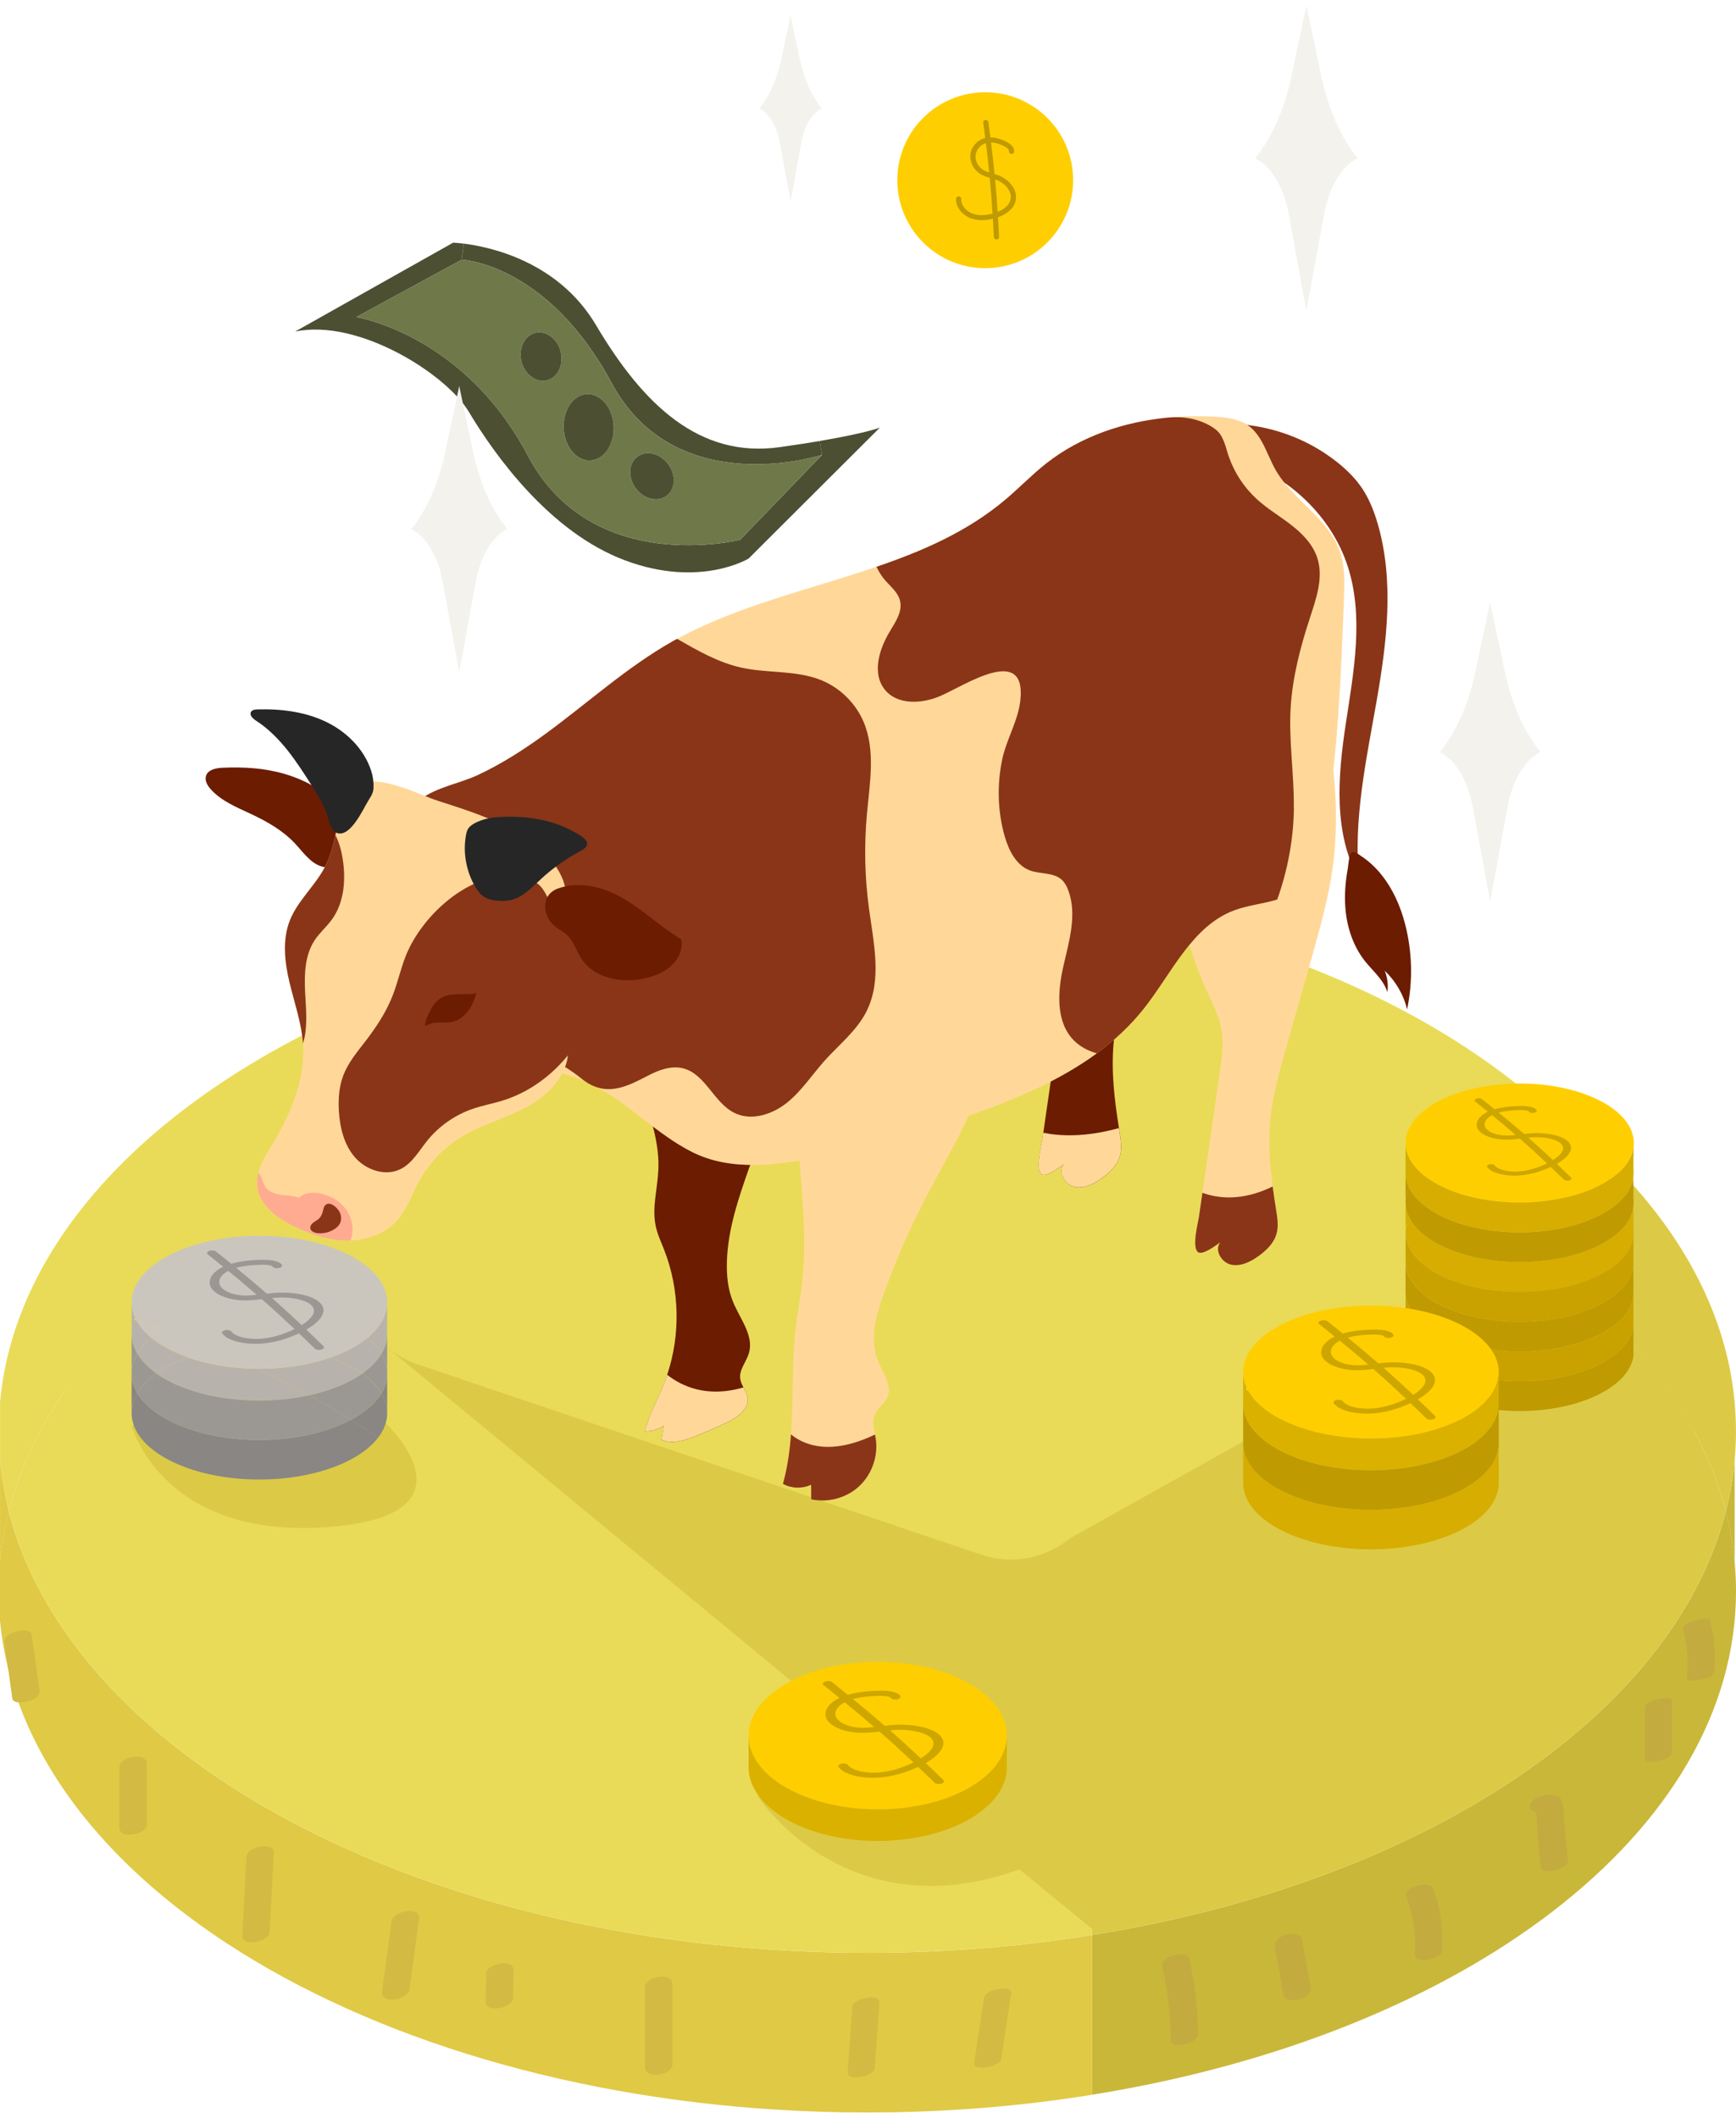 <svg width="150" height="183" viewBox="0 0 150 183" fill="none" xmlns="http://www.w3.org/2000/svg">
<ellipse cx="76.031" cy="121.528" rx="70.42" ry="44.627" fill="#E9DB58"/>
<path d="M85.129 23.17C80.934 23.17 77.533 19.769 77.533 15.568C77.533 11.368 80.934 7.972 85.129 7.972C89.324 7.972 92.725 11.373 92.725 15.568C92.725 19.763 89.324 23.17 85.129 23.17Z" fill="#FFCE00"/>
<path d="M86.23 18.773C87.108 18.462 87.681 17.905 87.777 17.241C87.913 16.305 87.097 15.459 86.26 15.145C86.153 15.104 86.044 15.074 85.935 15.044C85.845 14.13 85.744 13.218 85.629 12.309C86.06 12.318 86.489 12.487 86.803 12.65C86.996 12.752 87.198 12.91 87.179 13.049C87.163 13.166 87.25 13.278 87.373 13.3C87.496 13.322 87.608 13.243 87.624 13.125C87.668 12.809 87.447 12.506 87.005 12.274C86.5 12.009 86.014 11.875 85.574 11.878C85.517 11.439 85.465 10.996 85.402 10.557C85.386 10.44 85.271 10.352 85.149 10.363C85.026 10.374 84.941 10.478 84.957 10.598C85.02 11.04 85.072 11.485 85.129 11.927C85.129 11.927 85.127 11.927 85.124 11.927C84.461 12.085 83.939 12.656 83.852 13.308C83.765 13.963 84.12 14.673 84.715 15.039C84.971 15.197 85.247 15.284 85.52 15.364C85.618 16.395 85.697 17.427 85.763 18.459C85.078 18.639 84.485 18.636 83.999 18.448C83.511 18.259 83.02 17.757 83.061 17.203C83.069 17.086 82.976 16.979 82.853 16.966C82.73 16.952 82.621 17.037 82.613 17.154C82.558 17.896 83.14 18.538 83.767 18.814C83.795 18.825 83.822 18.835 83.849 18.846C84.401 19.059 85.053 19.073 85.787 18.898C85.817 19.422 85.853 19.949 85.875 20.473C85.877 20.561 85.935 20.634 86.014 20.67C86.044 20.683 86.077 20.689 86.109 20.689C86.232 20.689 86.331 20.593 86.325 20.473C86.3 19.908 86.265 19.34 86.23 18.773ZM86.112 15.546C86.789 15.803 87.433 16.477 87.332 17.165C87.242 17.776 86.65 18.128 86.202 18.311C86.142 17.378 86.071 16.442 85.984 15.505C86.025 15.519 86.071 15.53 86.112 15.546ZM84.947 14.681C84.502 14.408 84.234 13.873 84.3 13.385C84.362 12.915 84.723 12.509 85.189 12.369C85.296 13.213 85.389 14.059 85.473 14.905C85.285 14.845 85.105 14.78 84.947 14.681Z" fill="#BF9A00"/>
<path d="M149.885 126.152V135.001C149.754 133.508 149.494 132.031 149.123 130.582C149.497 129.13 149.756 127.653 149.885 126.155V126.152Z" fill="#C9B73A"/>
<path d="M149.885 121.203V126.152C149.754 127.653 149.495 129.13 149.123 130.579C147.087 122.623 141.587 115.354 133.568 109.347V95.549C143.05 102.654 149.02 111.519 149.888 121.203H149.885Z" fill="#DCCA46"/>
<path d="M150.001 137.474C150.001 158.319 126.407 175.853 94.369 180.987V167.189C122.796 162.639 144.583 148.307 149.125 130.579C149.499 132.031 149.758 133.508 149.886 134.998C149.96 135.817 150.001 136.644 150.001 137.471V137.474Z" fill="#C9B73A"/>
<path d="M149.885 121.203C149.958 122.022 149.999 122.849 149.999 123.676C149.999 124.503 149.958 125.33 149.885 126.149V121.201V121.203Z" fill="#DCCA46"/>
<path d="M133.568 109.939V109.347C141.589 115.357 147.089 122.623 149.123 130.579C144.581 148.31 122.794 162.639 94.367 167.189V166.712L33.334 116.345L33.35 116.32C34.128 116.995 35.045 117.53 36.066 117.879L84.762 134.318C86.547 134.919 88.346 134.862 89.945 134.31C90.854 133.994 91.69 133.524 92.427 132.924L133.565 109.939H133.568Z" fill="#DCCA46"/>
<path d="M94.368 167.192V180.99C88.172 181.994 81.66 182.523 74.934 182.523C34.91 182.523 2.197 163.715 0 140.023V134.93C0.131 133.462 0.39 132.01 0.753 130.582C6.286 152.18 37.388 168.726 74.934 168.726C81.657 168.726 88.172 168.199 94.368 167.192Z" fill="#E0C944"/>
<path d="M33.337 116.345L94.371 166.712V167.189C88.175 168.194 81.662 168.723 74.937 168.723C37.393 168.723 6.288 152.177 0.756 130.579C3.846 118.493 14.933 107.99 30.676 101.096L30.602 110.204C30.586 112.598 31.623 114.811 33.351 116.318L33.335 116.342L33.337 116.345Z" fill="#E9DB58"/>
<path d="M30.776 87.244L30.677 101.096C14.934 107.99 3.847 118.493 0.757 130.579C0.391 129.152 0.132 127.691 0.004 126.223V121.13C1.292 107.204 13.119 94.974 30.776 87.244Z" fill="#E9DB58"/>
<path d="M0.004 126.226C0.135 127.694 0.394 129.154 0.757 130.582C0.391 132.009 0.132 133.461 0.004 134.93V126.228V126.226Z" fill="#E0C944"/>
<path d="M11.368 123.185C11.368 123.185 14.127 133.543 29.481 131.837C44.08 130.216 30.021 118.861 26.776 118.861C23.53 118.861 11.365 123.188 11.365 123.188L11.368 123.185Z" fill="#DCCA46"/>
<path d="M33.456 122.091C33.456 122.331 33.429 122.563 33.374 122.787C33.257 123.286 33.019 123.769 32.67 124.222C31.911 123.696 31.125 123.177 30.328 122.672C31.524 122.036 32.438 121.25 32.957 120.385C33.284 120.925 33.456 121.498 33.456 122.093V122.091Z" fill="#898684"/>
<path d="M32.669 124.222C31.042 126.34 27.06 127.836 22.409 127.836C16.317 127.836 11.371 125.268 11.371 122.09C11.371 121.495 11.543 120.922 11.871 120.382C13.265 122.718 17.458 124.419 22.409 124.419C25.518 124.419 28.324 123.75 30.327 122.669C31.127 123.174 31.913 123.693 32.669 124.219V124.222Z" fill="#898684"/>
<path d="M33.456 112.521V115.253C33.456 114.781 33.347 114.325 33.143 113.886C33.347 113.449 33.456 112.991 33.456 112.519V112.521Z" fill="#B7B3AC"/>
<path d="M11.685 113.888C11.658 113.943 11.636 113.998 11.617 114.052C11.535 114.017 11.453 113.989 11.371 113.97V112.521C11.371 112.993 11.48 113.449 11.685 113.888Z" fill="#B7B3AC"/>
<path d="M11.371 113.971C11.453 113.993 11.535 114.02 11.617 114.053C11.453 114.443 11.371 114.844 11.371 115.254V113.971Z" fill="#B7B3AC"/>
<path d="M33.455 118.671V122.094C33.455 121.499 33.283 120.925 32.955 120.385C33.283 119.845 33.455 119.266 33.455 118.671Z" fill="#898684"/>
<path d="M33.455 115.253V118.667C33.455 118.072 33.283 117.507 32.955 116.967V116.962C33.283 116.421 33.455 115.848 33.455 115.253Z" fill="#9B9894"/>
<path d="M33.14 113.888C33.345 114.325 33.454 114.783 33.454 115.256C33.454 115.851 33.282 116.424 32.955 116.964C32.668 116.478 32.251 116.023 31.74 115.605C32.376 115.078 32.854 114.505 33.14 113.891V113.888Z" fill="#B7B3AC"/>
<path d="M32.954 116.967C33.282 117.508 33.454 118.073 33.454 118.668C33.454 119.263 33.282 119.841 32.954 120.382C32.586 119.759 32.018 119.186 31.295 118.673C32.018 118.154 32.586 117.581 32.954 116.964V116.967Z" fill="#9B9894"/>
<path d="M32.956 116.962V116.967C32.588 117.581 32.02 118.155 31.297 118.676C30.533 118.135 29.596 117.671 28.529 117.303C29.812 116.858 30.912 116.279 31.739 115.603C32.252 116.02 32.667 116.476 32.954 116.962H32.956Z" fill="#B7B3AC"/>
<path d="M31.297 118.676C32.02 119.189 32.588 119.763 32.957 120.385C32.438 121.253 31.521 122.039 30.328 122.672C29.174 121.941 27.973 121.231 26.736 120.549C28.56 120.145 30.132 119.49 31.3 118.676H31.297Z" fill="#9B9894"/>
<path d="M28.668 107.783C30.409 108.405 31.791 109.287 32.609 110.31C31.346 109.437 30.035 108.596 28.668 107.783Z" fill="#CBC6BD"/>
<path d="M28.531 117.303C29.596 117.671 30.532 118.135 31.299 118.676C30.131 119.489 28.559 120.144 26.735 120.548C25.3 119.757 23.812 118.99 22.275 118.266H22.412C24.68 118.266 26.784 117.911 28.531 117.303Z" fill="#B7B3AC"/>
<path d="M30.328 122.672C28.327 123.75 25.518 124.422 22.41 124.422C17.458 124.422 13.263 122.721 11.871 120.385C12.24 119.763 12.807 119.189 13.531 118.676C15.54 120.09 18.768 121.004 22.41 121.004C23.946 121.004 25.401 120.841 26.733 120.546C27.969 121.228 29.17 121.941 30.325 122.669L30.328 122.672Z" fill="#9B9894"/>
<path d="M22.274 118.266C23.81 118.99 25.301 119.757 26.734 120.548C25.402 120.843 23.947 121.007 22.41 121.007C18.769 121.007 15.537 120.092 13.531 118.679C14.29 118.138 15.226 117.674 16.291 117.306C18.013 117.901 20.06 118.256 22.274 118.269V118.266Z" fill="#B7B3AC"/>
<path d="M32.61 110.307C31.346 109.434 30.036 108.593 28.669 107.78C26.892 107.144 24.741 106.77 22.413 106.77C16.321 106.77 11.375 109.344 11.375 112.521C11.375 112.993 11.484 113.449 11.689 113.888C11.724 113.965 11.757 114.039 11.806 114.115C12.579 114.361 13.343 114.628 14.094 114.893C13.725 115.111 13.389 115.351 13.089 115.603C13.916 116.279 15.008 116.858 16.294 117.303C18.016 117.898 20.063 118.253 22.276 118.266H22.413C24.681 118.266 26.785 117.912 28.532 117.303C29.815 116.858 30.915 116.279 31.742 115.603C32.378 115.076 32.856 114.503 33.142 113.888C33.347 113.452 33.456 112.993 33.456 112.521C33.456 111.735 33.156 110.99 32.61 110.307Z" fill="#CBC6BD"/>
<path d="M13.085 115.603C13.912 116.279 15.004 116.858 16.29 117.303C15.225 117.671 14.289 118.135 13.53 118.676C12.807 118.157 12.239 117.584 11.871 116.967C11.863 116.962 11.871 116.962 11.871 116.962C12.157 116.476 12.567 116.02 13.085 115.603Z" fill="#B7B3AC"/>
<path d="M14.09 114.893C13.722 115.111 13.386 115.351 13.086 115.603C12.526 115.144 12.089 114.647 11.803 114.112C12.575 114.358 13.339 114.625 14.09 114.89V114.893Z" fill="#CBC6BD"/>
<path d="M13.085 115.603C12.567 116.02 12.157 116.476 11.871 116.962C11.543 116.421 11.371 115.848 11.371 115.253C11.371 114.844 11.453 114.44 11.617 114.052C11.68 114.066 11.74 114.088 11.802 114.115C12.089 114.647 12.526 115.147 13.085 115.605V115.603Z" fill="#B7B3AC"/>
<path d="M11.871 116.967C12.239 117.581 12.807 118.155 13.53 118.676C12.807 119.189 12.239 119.762 11.871 120.385C11.543 119.844 11.371 119.265 11.371 118.67C11.371 118.075 11.543 117.51 11.871 116.97V116.967Z" fill="#9B9894"/>
<path d="M11.871 116.962C11.871 116.962 11.862 116.962 11.871 116.967C11.543 117.507 11.371 118.072 11.371 118.667V115.253C11.371 115.848 11.543 116.421 11.871 116.962Z" fill="#9B9894"/>
<path d="M11.371 118.671C11.371 119.266 11.543 119.845 11.871 120.385C11.543 120.925 11.371 121.499 11.371 122.094V118.671Z" fill="#898684"/>
<path d="M26.471 114.877C27.683 114.184 28.196 113.422 27.839 112.8C27.331 111.918 25.314 111.577 23.679 111.708C23.471 111.724 23.267 111.752 23.062 111.776C22.2 111.026 21.312 110.281 20.412 109.544C21.135 109.344 21.979 109.284 22.625 109.276C23.027 109.271 23.485 109.312 23.561 109.443C23.627 109.552 23.859 109.609 24.077 109.565C24.299 109.524 24.424 109.402 24.358 109.292C24.184 108.995 23.581 108.839 22.663 108.85C21.618 108.864 20.709 108.981 19.98 109.194C19.541 108.839 19.107 108.479 18.659 108.13C18.539 108.034 18.283 108.012 18.086 108.083C17.892 108.152 17.832 108.285 17.953 108.381C18.403 108.736 18.84 109.096 19.282 109.454C19.282 109.454 19.276 109.454 19.274 109.456C18.299 109.915 17.879 110.66 18.247 111.271C18.616 111.883 19.762 112.33 21.034 112.36C21.58 112.374 22.11 112.317 22.623 112.254C23.594 113.106 24.533 113.965 25.45 114.831C24.457 115.316 23.469 115.6 22.519 115.671C21.561 115.742 20.354 115.543 19.986 115.041C19.907 114.934 19.669 114.885 19.454 114.934C19.238 114.983 19.126 115.106 19.205 115.215C19.697 115.89 21.162 116.165 22.418 116.105C22.473 116.105 22.524 116.1 22.579 116.094C23.66 116.015 24.754 115.709 25.832 115.204C26.296 115.647 26.766 116.089 27.213 116.531C27.287 116.605 27.44 116.643 27.596 116.635C27.653 116.632 27.713 116.624 27.77 116.607C27.975 116.547 28.06 116.419 27.959 116.318C27.476 115.838 26.971 115.36 26.468 114.882L26.471 114.877ZM23.747 112.128C25.071 112.025 26.668 112.303 27.039 112.947C27.369 113.523 26.662 114.115 26.064 114.489C25.232 113.706 24.38 112.925 23.504 112.153C23.586 112.145 23.665 112.134 23.747 112.126V112.128ZM21.132 111.937C20.18 111.913 19.32 111.577 19.044 111.118C18.779 110.682 19.061 110.152 19.724 109.806C20.559 110.488 21.381 111.179 22.183 111.875C21.823 111.915 21.476 111.943 21.135 111.935L21.132 111.937Z" fill="#9B9894"/>
<path d="M138.355 95.162C136.573 94.212 134.073 93.617 131.313 93.617C125.868 93.617 121.449 95.918 121.449 98.759C121.449 99.204 121.558 99.632 121.763 100.042V100.05C121.99 100.509 122.331 100.932 122.768 101.333C123.308 101.811 123.99 102.247 124.79 102.616C124.954 102.692 125.126 102.766 125.295 102.834C126.963 103.503 129.045 103.899 131.313 103.899C133.814 103.899 136.095 103.413 137.831 102.616C138.637 102.247 139.322 101.811 139.854 101.333C140.291 100.929 140.632 100.506 140.858 100.05V100.042C141.063 99.632 141.172 99.201 141.172 98.759C141.172 97.359 140.1 96.087 138.358 95.159L138.355 95.162Z" fill="#FFCE00"/>
<path d="M141.138 106.23C141.105 105.875 141.021 105.528 140.854 105.195C140.628 105.654 140.286 106.082 139.844 106.478C139.304 106.964 138.621 107.401 137.816 107.761C136.08 108.561 133.807 109.044 131.315 109.044C128.823 109.044 126.546 108.558 124.805 107.761C124 107.398 123.315 106.961 122.777 106.478C122.449 106.178 122.168 105.864 121.964 105.536C121.805 105.668 121.65 105.804 121.5 105.94C121.472 106.118 121.453 106.295 121.453 106.481C121.453 106.926 121.562 107.354 121.767 107.764V107.769C121.994 108.228 122.335 108.656 122.777 109.052C123.309 109.538 123.992 109.966 124.791 110.335C126.533 111.135 128.809 111.618 131.315 111.618C133.82 111.618 136.097 111.132 137.833 110.335C138.632 109.966 139.315 109.535 139.847 109.052C140.292 108.656 140.633 108.225 140.857 107.769V107.764C141.023 107.433 141.108 107.084 141.141 106.729V106.227L141.138 106.23Z" fill="#D6AD00"/>
<path d="M141.139 103.671C141.109 103.311 141.025 102.956 140.856 102.621C140.637 103.079 140.296 103.508 139.851 103.903C139.311 104.389 138.628 104.826 137.823 105.194C136.087 105.994 133.805 106.477 131.313 106.477C128.821 106.477 126.545 105.991 124.804 105.194C124.263 104.949 123.772 104.676 123.349 104.362C123.136 104.217 122.945 104.062 122.768 103.903C122.331 103.508 121.981 103.076 121.763 102.621C121.558 103.03 121.449 103.461 121.449 103.903C121.449 104.346 121.558 104.777 121.763 105.186V105.194C121.818 105.312 121.886 105.426 121.962 105.536C122.167 105.863 122.448 106.177 122.776 106.477C123.316 106.963 123.999 107.4 124.804 107.76C126.545 108.56 128.813 109.043 131.313 109.043C133.814 109.043 136.082 108.557 137.815 107.76C138.62 107.397 139.305 106.96 139.843 106.477C140.288 106.082 140.629 105.65 140.853 105.194V105.186C141.022 104.848 141.107 104.496 141.137 104.135V103.671H141.139Z" fill="#BF9A00"/>
<path d="M121.765 105.195C121.819 105.313 121.888 105.427 121.964 105.536C121.806 105.668 121.65 105.804 121.5 105.94C121.555 105.687 121.645 105.436 121.767 105.195H121.765Z" fill="#D6AD00"/>
<path d="M141.139 114.448C141.107 114.803 141.022 115.15 140.856 115.483V115.491C139.756 117.71 135.904 119.342 131.313 119.342C126.723 119.342 122.863 117.71 121.763 115.491V115.483C121.558 115.073 121.449 114.642 121.449 114.2V116.774C121.449 119.615 125.868 121.916 131.313 121.916C135.863 121.916 139.687 120.311 140.823 118.125C140.984 117.814 141.093 117.494 141.139 117.164V114.448Z" fill="#BF9A00"/>
<path d="M141.139 109.306C141.107 109.66 141.022 110.007 140.856 110.34V110.348C140.629 110.807 140.288 111.23 139.851 111.626C139.311 112.111 138.628 112.548 137.823 112.917C136.087 113.716 133.814 114.202 131.313 114.202C128.813 114.202 126.545 113.716 124.804 112.917C123.999 112.554 123.308 112.117 122.768 111.626C122.331 111.23 121.99 110.799 121.763 110.348V110.34C121.558 109.931 121.449 109.499 121.449 109.057V111.631C121.449 112.076 121.558 112.504 121.763 112.914C121.99 113.372 122.331 113.801 122.773 114.199C124.482 115.736 127.664 116.773 131.311 116.773C134.957 116.773 138.143 115.736 139.843 114.199C140.288 113.804 140.635 113.372 140.853 112.914C141.019 112.584 141.104 112.234 141.137 111.879V109.306H141.139Z" fill="#BF9A00"/>
<path d="M141.139 106.729C141.106 107.084 141.021 107.431 140.855 107.764V107.769C140.628 108.228 140.287 108.656 139.845 109.052C139.313 109.538 138.63 109.966 137.831 110.335C136.095 111.135 133.813 111.618 131.313 111.618C128.813 111.618 126.531 111.132 124.789 110.335C123.99 109.966 123.307 109.535 122.775 109.052C122.33 108.656 121.989 108.225 121.765 107.769V107.764C121.56 107.354 121.451 106.923 121.451 106.481V109.055C121.451 109.5 121.56 109.928 121.765 110.338V110.346C121.992 110.796 122.333 111.227 122.769 111.623C123.31 112.115 123.998 112.551 124.806 112.914C126.547 113.714 128.815 114.2 131.315 114.2C133.816 114.2 136.089 113.714 137.825 112.914C138.63 112.546 139.315 112.109 139.853 111.623C140.29 111.227 140.631 110.804 140.858 110.346V110.338C141.024 110.007 141.109 109.658 141.141 109.303V106.729H141.139Z" fill="#C9A200"/>
<path d="M121.766 105.186V105.195C121.643 105.435 121.553 105.686 121.498 105.94C121.485 105.953 121.463 105.967 121.449 105.989V103.906C121.449 104.351 121.558 104.78 121.763 105.189L121.766 105.186Z" fill="#D6AD00"/>
<path d="M141.138 101.084C141.106 100.73 141.021 100.383 140.854 100.05C140.844 100.075 140.83 100.096 140.819 100.121C140.595 100.552 140.265 100.953 139.85 101.336C139.318 101.813 138.635 102.25 137.827 102.618C136.092 103.418 133.81 103.901 131.31 103.901C129.041 103.901 126.959 103.506 125.291 102.837C125.119 102.769 124.95 102.692 124.786 102.618C123.986 102.25 123.304 101.813 122.764 101.336C122.327 100.932 121.986 100.509 121.759 100.053V100.045C121.554 99.635 121.445 99.204 121.445 98.762V101.336C121.445 101.78 121.554 102.209 121.759 102.618C121.978 103.077 122.327 103.506 122.764 103.901C122.941 104.06 123.132 104.215 123.345 104.36C123.768 104.674 124.259 104.947 124.8 105.192C126.541 105.992 128.809 106.475 131.31 106.475C133.81 106.475 136.083 105.989 137.819 105.192C138.624 104.824 139.31 104.387 139.847 103.901C140.292 103.506 140.633 103.074 140.852 102.618C141.018 102.288 141.103 101.939 141.136 101.584V101.082L141.138 101.084Z" fill="#D6AD00"/>
<path d="M121.449 101.336C121.449 101.781 121.558 102.209 121.763 102.619C121.558 103.028 121.449 103.459 121.449 103.901V101.333V101.336Z" fill="#BF9A00"/>
<path d="M141.139 111.88C141.106 112.235 141.021 112.581 140.855 112.914C140.636 113.373 140.287 113.801 139.845 114.2C138.144 115.736 134.962 116.774 131.313 116.774C127.663 116.774 124.481 115.736 122.775 114.2C122.33 113.804 121.989 113.373 121.765 112.914C121.56 112.505 121.451 112.074 121.451 111.631V114.2C121.451 114.645 121.56 115.073 121.765 115.483V115.491C122.865 117.71 126.724 119.342 131.315 119.342C135.906 119.342 139.758 117.71 140.858 115.491V115.483C141.024 115.152 141.109 114.803 141.141 114.448V111.88H141.139Z" fill="#C9A200"/>
<path d="M134.52 100.555C135.527 99.979 135.953 99.349 135.655 98.833C135.235 98.101 133.562 97.817 132.208 97.927C132.036 97.94 131.867 97.962 131.698 97.981C130.982 97.359 130.246 96.742 129.498 96.131C130.095 95.964 130.797 95.915 131.335 95.91C131.668 95.904 132.047 95.94 132.11 96.049C132.164 96.139 132.355 96.185 132.538 96.153C132.721 96.117 132.825 96.016 132.77 95.926C132.626 95.68 132.126 95.549 131.365 95.56C130.499 95.571 129.743 95.669 129.14 95.847C128.774 95.552 128.417 95.254 128.046 94.963C127.945 94.883 127.732 94.867 127.571 94.924C127.41 94.982 127.36 95.091 127.459 95.17C127.833 95.462 128.193 95.762 128.561 96.06C128.561 96.06 128.556 96.06 128.553 96.06C127.745 96.439 127.396 97.059 127.702 97.566C128.007 98.074 128.957 98.445 130.011 98.47C130.464 98.481 130.903 98.434 131.329 98.382C132.134 99.089 132.915 99.802 133.674 100.52C132.849 100.924 132.031 101.158 131.244 101.216C130.45 101.276 129.451 101.109 129.146 100.692C129.08 100.602 128.884 100.563 128.703 100.601C128.523 100.642 128.433 100.746 128.496 100.834C128.905 101.39 130.12 101.622 131.16 101.57C131.204 101.57 131.25 101.565 131.294 101.562C132.189 101.497 133.098 101.243 133.993 100.825C134.378 101.191 134.765 101.557 135.137 101.925C135.199 101.985 135.325 102.018 135.453 102.013C135.502 102.013 135.552 102.002 135.598 101.988C135.767 101.939 135.838 101.83 135.754 101.748C135.352 101.349 134.932 100.954 134.517 100.558L134.52 100.555ZM132.26 98.273C133.357 98.186 134.681 98.418 134.989 98.953C135.265 99.431 134.678 99.922 134.181 100.233C133.491 99.583 132.787 98.936 132.058 98.295C132.126 98.29 132.192 98.279 132.26 98.273ZM130.093 98.115C129.304 98.096 128.591 97.817 128.359 97.438C128.141 97.075 128.373 96.636 128.922 96.349C129.615 96.917 130.295 97.487 130.961 98.066C130.663 98.099 130.374 98.123 130.09 98.115H130.093Z" fill="#CEA600"/>
<path d="M141.137 101.592V99.927C141.137 99.911 141.146 99.9 141.146 99.886V99.021C141.118 99.327 141.045 99.703 140.854 100.05L141.137 101.592Z" fill="#D6AD00"/>
<path d="M141.137 101.655C141.105 101.947 141.031 102.291 140.854 102.61L141.137 104.152V101.655Z" fill="#BF9A00"/>
<path d="M141.137 104.177C141.107 104.475 141.036 104.83 140.854 105.16L141.137 106.702V104.18V104.177Z" fill="#D6AD00"/>
<path d="M128.651 116.34C127.832 115.316 126.451 114.434 124.71 113.812C122.933 113.176 120.782 112.802 118.454 112.802C112.362 112.802 107.416 115.376 107.416 118.553C107.416 119.025 107.525 119.481 107.73 119.921C107.763 119.997 107.798 120.071 107.847 120.147C108.134 120.679 108.571 121.179 109.133 121.637C109.96 122.314 111.052 122.893 112.337 123.338C114.06 123.933 116.107 124.288 118.32 124.301H118.457C120.725 124.301 122.829 123.947 124.576 123.338C125.859 122.893 126.959 122.314 127.786 121.637C128.422 121.111 128.9 120.538 129.186 119.923C129.391 119.487 129.5 119.028 129.5 118.556C129.5 117.77 129.2 117.025 128.654 116.342L128.651 116.34Z" fill="#FFCE00"/>
<path d="M129.182 119.918C128.896 120.532 128.418 121.105 127.782 121.632C126.955 122.309 125.855 122.887 124.572 123.332C122.823 123.941 120.721 124.296 118.453 124.296H118.316C116.103 124.282 114.053 123.927 112.333 123.332C111.05 122.887 109.956 122.309 109.129 121.632C108.569 121.173 108.133 120.677 107.843 120.142C107.781 120.114 107.721 120.095 107.658 120.079C107.677 120.024 107.699 119.97 107.726 119.915C107.521 119.478 107.412 119.02 107.412 118.548V121.28C107.412 121.875 107.584 122.448 107.912 122.988C107.912 122.988 107.903 122.988 107.912 122.997C108.28 123.611 108.848 124.184 109.571 124.705C111.58 126.119 114.809 127.034 118.45 127.034C119.987 127.034 121.441 126.87 122.773 126.575C124.597 126.171 126.169 125.516 127.337 124.703C128.06 124.184 128.628 123.611 128.997 122.994V122.986C129.324 122.445 129.496 121.872 129.496 121.277V118.545C129.496 119.017 129.387 119.473 129.182 119.912V119.918Z" fill="#DBB100"/>
<path d="M129.001 122.991V122.999C128.632 123.613 128.064 124.187 127.341 124.708C126.173 125.521 124.603 126.176 122.777 126.58C121.445 126.875 119.991 127.039 118.454 127.039C114.813 127.039 111.581 126.124 109.575 124.711C108.852 124.192 108.284 123.619 107.916 123.002C107.907 122.994 107.916 122.994 107.916 122.994C107.588 122.453 107.416 121.88 107.416 121.285V124.7C107.416 125.295 107.588 125.873 107.916 126.414C109.31 128.75 113.503 130.451 118.454 130.451C121.563 130.451 124.369 129.782 126.372 128.701C127.568 128.065 128.482 127.279 129.001 126.414C129.328 125.873 129.5 125.295 129.5 124.7V121.285C129.5 121.88 129.328 122.453 129.001 122.994V122.991Z" fill="#BF9A00"/>
<path d="M129.001 126.414C128.482 127.282 127.565 128.068 126.372 128.701C124.371 129.779 121.563 130.451 118.454 130.451C113.503 130.451 109.308 128.75 107.916 126.414C107.588 125.873 107.416 125.295 107.416 124.7V128.122C107.416 131.3 112.362 133.868 118.454 133.868C123.105 133.868 127.087 132.372 128.714 130.254C129.063 129.804 129.301 129.318 129.418 128.818C129.473 128.592 129.5 128.36 129.5 128.122V124.7C129.5 125.295 129.328 125.873 129.001 126.414Z" fill="#D6AD00"/>
<path d="M122.512 120.906C123.724 120.213 124.237 119.451 123.88 118.829C123.372 117.948 121.355 117.606 119.72 117.737C119.512 117.754 119.308 117.781 119.103 117.806C118.241 117.055 117.353 116.31 116.453 115.573C117.176 115.374 118.019 115.314 118.666 115.305C119.068 115.3 119.526 115.341 119.603 115.472C119.668 115.581 119.9 115.638 120.118 115.595C120.34 115.554 120.465 115.431 120.4 115.322C120.225 115.024 119.622 114.869 118.705 114.88C117.659 114.893 116.75 115.011 116.022 115.224C115.582 114.869 115.148 114.508 114.7 114.159C114.58 114.064 114.324 114.042 114.127 114.113C113.933 114.181 113.873 114.315 113.994 114.41C114.444 114.765 114.881 115.125 115.323 115.483C115.323 115.483 115.317 115.483 115.315 115.486C114.34 115.944 113.92 116.689 114.288 117.301C114.657 117.912 115.803 118.36 117.075 118.39C117.621 118.403 118.15 118.346 118.664 118.283C119.635 119.135 120.574 119.995 121.491 120.86C120.498 121.346 119.51 121.63 118.56 121.701C117.602 121.771 116.395 121.572 116.027 121.07C115.948 120.964 115.71 120.914 115.495 120.964C115.279 121.013 115.167 121.136 115.246 121.245C115.738 121.919 117.203 122.195 118.459 122.134C118.513 122.134 118.565 122.129 118.62 122.124C119.701 122.044 120.795 121.739 121.873 121.234C122.337 121.676 122.804 122.118 123.255 122.56C123.328 122.634 123.481 122.672 123.637 122.664C123.694 122.661 123.754 122.653 123.811 122.637C124.016 122.577 124.101 122.448 124 122.347C123.517 121.867 123.012 121.389 122.509 120.912L122.512 120.906ZM119.791 118.158C121.115 118.054 122.711 118.332 123.083 118.977C123.413 119.552 122.706 120.145 122.108 120.519C121.276 119.735 120.424 118.955 119.548 118.182C119.63 118.174 119.709 118.163 119.791 118.155V118.158ZM117.176 117.967C116.223 117.942 115.364 117.606 115.088 117.148C114.823 116.711 115.104 116.182 115.768 115.835C116.603 116.517 117.424 117.208 118.227 117.904C117.867 117.945 117.52 117.972 117.179 117.964L117.176 117.967Z" fill="#CEA600"/>
<path d="M76.022 36.948L64.689 48.256C64.689 48.256 60.489 50.841 54.015 48.42C47.538 46.004 42.769 39.372 40.509 35.583C38.574 32.341 30.997 27.499 25.5 28.648L39.15 20.97C39.15 20.97 39.491 20.978 40.07 21.049L39.895 22.438L30.776 27.398C30.776 27.398 40.053 28.841 45.605 39.364C51.165 49.886 63.955 46.635 63.955 46.635L71.033 39.295L70.825 38.102C74.909 37.409 76.025 36.945 76.025 36.945L76.022 36.948Z" fill="#4C4F32"/>
<path d="M70.827 38.106L71.034 39.298C71.034 39.298 58.413 43.423 52.837 33.078C47.266 22.731 39.897 22.439 39.897 22.439L40.071 21.049C42.334 21.333 48.227 22.575 51.491 28.08C55.583 34.986 60.436 39.612 67.374 38.635C68.714 38.447 69.852 38.269 70.827 38.106Z" fill="#4C4F32"/>
<path d="M71.03 39.296L63.953 46.635C63.953 46.635 51.162 49.883 45.603 39.364C40.048 28.842 30.773 27.398 30.773 27.398L39.892 22.439C39.892 22.439 47.259 22.73 52.833 33.078C58.409 43.42 71.03 39.298 71.03 39.298V39.296ZM57.585 42.844C58.36 42.265 58.428 41.045 57.735 40.109C57.044 39.173 55.854 38.875 55.079 39.454C54.304 40.027 54.233 41.247 54.929 42.183C55.62 43.12 56.81 43.417 57.585 42.844ZM53.021 36.809C52.942 35.229 51.913 33.989 50.718 34.052C49.522 34.115 48.624 35.45 48.703 37.027C48.782 38.613 49.811 39.847 51.007 39.784C52.2 39.724 53.1 38.392 53.021 36.809ZM47.246 32.862C48.179 32.638 48.72 31.533 48.449 30.403C48.179 29.273 47.194 28.539 46.26 28.763C45.321 28.986 44.781 30.086 45.051 31.216C45.327 32.346 46.307 33.086 47.246 32.862Z" fill="#6F7849"/>
<path d="M57.736 40.109C58.432 41.045 58.364 42.268 57.586 42.844C56.81 43.417 55.618 43.122 54.93 42.184C54.234 41.247 54.302 40.025 55.08 39.454C55.855 38.875 57.045 39.173 57.736 40.109Z" fill="#4C4F32"/>
<path d="M50.718 34.052C51.911 33.992 52.943 35.231 53.022 36.809C53.101 38.395 52.203 39.724 51.008 39.784C49.815 39.844 48.786 38.61 48.704 37.027C48.625 35.447 49.523 34.112 50.718 34.052Z" fill="#4C4F32"/>
<path d="M48.45 30.403C48.72 31.533 48.183 32.638 47.246 32.862C46.308 33.086 45.328 32.346 45.052 31.216C44.782 30.086 45.322 28.986 46.261 28.762C47.195 28.538 48.18 29.273 48.45 30.403Z" fill="#4C4F32"/>
<path d="M106 55.588C101.805 55.588 98.404 52.187 98.404 47.986C98.404 43.786 101.805 40.39 106 40.39C110.196 40.39 113.596 43.791 113.596 47.986C113.596 52.181 110.196 55.588 106 55.588Z" fill="#CBC6BD"/>
<path d="M107.101 51.193C107.979 50.882 108.553 50.325 108.648 49.662C108.785 48.726 107.969 47.88 107.131 47.566C107.024 47.525 106.915 47.495 106.806 47.465C106.716 46.551 106.612 45.639 106.5 44.73C106.931 44.738 107.36 44.907 107.674 45.071C107.868 45.172 108.07 45.331 108.05 45.47C108.034 45.587 108.121 45.699 108.244 45.718C108.367 45.74 108.479 45.661 108.495 45.543C108.539 45.227 108.318 44.924 107.876 44.692C107.371 44.427 106.885 44.293 106.445 44.296C106.388 43.857 106.336 43.414 106.274 42.975C106.257 42.858 106.143 42.77 106.02 42.781C105.897 42.792 105.812 42.896 105.829 43.016C105.891 43.458 105.943 43.903 106.001 44.345C106.001 44.345 105.998 44.345 105.995 44.345C105.332 44.504 104.811 45.074 104.723 45.726C104.636 46.381 104.991 47.091 105.586 47.457C105.842 47.615 106.118 47.702 106.391 47.782C106.489 48.813 106.568 49.845 106.634 50.877C105.949 51.057 105.356 51.054 104.871 50.866C104.382 50.678 103.891 50.175 103.932 49.621C103.94 49.504 103.847 49.397 103.724 49.384C103.601 49.37 103.492 49.455 103.484 49.572C103.429 50.315 104.011 50.956 104.639 51.232C104.666 51.242 104.693 51.253 104.72 51.264C105.272 51.477 105.924 51.491 106.658 51.316C106.688 51.84 106.724 52.367 106.746 52.891C106.748 52.978 106.806 53.052 106.885 53.088C106.915 53.101 106.948 53.107 106.98 53.107C107.103 53.107 107.202 53.011 107.196 52.891C107.172 52.326 107.136 51.758 107.101 51.191V51.193ZM106.983 47.967C107.66 48.224 108.304 48.898 108.203 49.586C108.113 50.197 107.521 50.549 107.073 50.732C107.013 49.799 106.942 48.862 106.855 47.926C106.896 47.94 106.94 47.951 106.983 47.967ZM105.818 47.099C105.373 46.826 105.105 46.291 105.171 45.803C105.234 45.333 105.594 44.926 106.061 44.787C106.167 45.631 106.26 46.477 106.344 47.323C106.156 47.263 105.976 47.197 105.818 47.099Z" fill="#989C9F"/>
<path d="M130.018 58.011L128.754 52.023L127.491 58.011C126.898 60.82 125.823 63.249 124.406 64.977C125.763 65.646 126.835 67.439 127.261 69.756L128.757 77.931L130.253 69.756C130.676 67.439 131.748 65.646 133.108 64.977C131.691 63.249 130.616 60.817 130.023 58.011H130.018Z" fill="#F4F2ED"/>
<path d="M84.599 49.102L83.882 45.707L83.164 49.102C82.828 50.694 82.216 52.072 81.414 53.052C82.184 53.431 82.793 54.45 83.033 55.762L83.882 60.397L84.73 55.762C84.971 54.45 85.579 53.431 86.349 53.052C85.546 52.072 84.935 50.694 84.599 49.102Z" fill="#F4F2ED"/>
<path d="M69.091 5.051L68.307 1.339L67.524 5.051C67.155 6.79 66.489 8.297 65.613 9.369C66.454 9.784 67.12 10.895 67.382 12.331L68.31 17.397L69.238 12.331C69.5 10.895 70.166 9.782 71.007 9.369C70.128 8.297 69.462 6.793 69.096 5.051H69.091Z" fill="#F4F2ED"/>
<path d="M40.885 39.066L39.679 33.351L38.472 39.066C37.907 41.744 36.881 44.064 35.527 45.715C36.824 46.351 37.847 48.065 38.251 50.276L39.679 58.079L41.106 50.276C41.51 48.065 42.534 46.351 43.83 45.715C42.479 44.066 41.453 41.746 40.885 39.066Z" fill="#F4F2ED"/>
<path d="M114.169 6.575L112.881 0.477L111.593 6.575C110.99 9.432 109.892 11.908 108.451 13.668C109.835 14.348 110.927 16.177 111.358 18.535L112.881 26.86L114.404 18.535C114.835 16.177 115.927 14.348 117.311 13.668C115.87 11.908 114.773 9.432 114.169 6.575Z" fill="#F4F2ED"/>
<path d="M65.438 155.155C65.438 155.155 73.41 167.604 89.364 161.035C99.706 156.777 80.57 150.33 80.57 150.33L65.438 155.155Z" fill="#DCCA46"/>
<path d="M75.846 143.585C71.105 143.585 67.049 145.28 65.436 147.663C64.95 148.372 64.686 149.153 64.686 149.964C64.686 150.436 64.776 150.892 64.945 151.331C65.695 153.291 68.026 154.918 71.141 155.745C72.568 156.127 74.168 156.34 75.846 156.34C81.188 156.34 85.648 154.194 86.742 151.334C86.914 150.897 87.001 150.439 87.001 149.966C87.001 146.443 82.009 143.588 75.846 143.588V143.585Z" fill="#FFCE00"/>
<path d="M86.738 151.331C85.647 154.194 81.184 156.337 75.842 156.337C74.161 156.337 72.564 156.124 71.137 155.742C68.022 154.915 65.692 153.291 64.941 151.328C64.769 150.892 64.682 150.433 64.682 149.961V152.693C64.682 155.726 68.396 158.267 73.37 158.908C74.161 159.012 74.988 159.066 75.842 159.066C82.003 159.066 86.998 156.211 86.998 152.693V149.961C86.998 150.433 86.908 150.889 86.738 151.328V151.331Z" fill="#DBB100"/>
<path d="M79.981 152.333C81.239 151.615 81.771 150.826 81.397 150.179C80.871 149.265 78.78 148.91 77.088 149.047C76.875 149.063 76.662 149.09 76.449 149.117C75.554 148.337 74.637 147.567 73.7 146.803C74.448 146.595 75.324 146.535 75.996 146.524C76.413 146.519 76.886 146.563 76.968 146.696C77.036 146.811 77.276 146.868 77.502 146.825C77.732 146.781 77.86 146.655 77.795 146.541C77.612 146.232 76.989 146.071 76.037 146.082C74.953 146.096 74.011 146.219 73.255 146.44C72.8 146.071 72.352 145.7 71.888 145.334C71.763 145.236 71.498 145.214 71.296 145.285C71.094 145.356 71.031 145.493 71.156 145.594C71.623 145.959 72.076 146.336 72.535 146.707C72.535 146.707 72.529 146.707 72.527 146.71C71.517 147.185 71.08 147.957 71.462 148.591C71.844 149.224 73.032 149.688 74.35 149.721C74.918 149.734 75.464 149.677 75.999 149.611C77.006 150.493 77.98 151.386 78.93 152.281C77.898 152.786 76.877 153.081 75.892 153.152C74.899 153.225 73.648 153.018 73.266 152.497C73.184 152.385 72.939 152.335 72.715 152.385C72.491 152.434 72.377 152.565 72.459 152.674C72.969 153.373 74.489 153.659 75.788 153.597C75.843 153.597 75.9 153.591 75.955 153.586C77.077 153.504 78.209 153.187 79.329 152.663C79.809 153.122 80.295 153.577 80.759 154.039C80.835 154.115 80.993 154.153 81.154 154.145C81.215 154.142 81.277 154.131 81.335 154.115C81.547 154.052 81.635 153.919 81.528 153.815C81.026 153.318 80.502 152.821 79.984 152.327L79.981 152.333ZM77.159 149.48C78.529 149.374 80.186 149.661 80.57 150.329C80.914 150.927 80.18 151.541 79.561 151.929C78.698 151.115 77.816 150.308 76.905 149.508C76.989 149.5 77.071 149.486 77.156 149.48H77.159ZM74.448 149.284C73.46 149.259 72.57 148.91 72.284 148.435C72.008 147.982 72.3 147.433 72.988 147.076C73.853 147.785 74.705 148.501 75.537 149.221C75.166 149.262 74.803 149.292 74.448 149.284Z" fill="#CEA600"/>
<path d="M1.291 144.183C2.072 144.183 3.819 143.012 2.249 143.012C1.469 143.012 -0.278 144.183 1.291 144.183Z" fill="#C6AF3E"/>
<path d="M85.035 172.577C84.746 174.466 84.46 176.357 84.17 178.246C84.053 179.013 86.4 178.593 86.507 177.9C86.796 176.011 87.083 174.119 87.372 172.231C87.489 171.464 85.142 171.884 85.035 172.577Z" fill="#D3BA42"/>
<path d="M73.649 173.374C73.512 175.265 73.376 177.16 73.239 179.051C73.179 179.881 75.527 179.403 75.579 178.713C75.715 176.821 75.852 174.927 75.988 173.035C76.048 172.206 73.701 172.683 73.649 173.374Z" fill="#D3BA42"/>
<path d="M55.736 171.693V178.587C55.736 179.72 58.105 179.302 58.105 178.361V171.466C58.105 170.333 55.736 170.751 55.736 171.693Z" fill="#D3BA42"/>
<path d="M33.837 166.016C33.561 168.044 33.288 170.069 33.012 172.097C32.865 173.18 35.251 172.817 35.382 171.87C35.657 169.842 35.93 167.817 36.206 165.789C36.353 164.705 33.968 165.068 33.837 166.016Z" fill="#D3BA42"/>
<path d="M42.016 170.489C42 171.3 41.983 172.11 41.967 172.921C41.956 173.464 42.57 173.568 43.007 173.521C43.392 173.48 44.317 173.197 44.328 172.67C44.344 171.859 44.361 171.048 44.377 170.238C44.388 169.695 43.774 169.591 43.337 169.637C42.952 169.678 42.027 169.962 42.016 170.489Z" fill="#D3BA42"/>
<path d="M21.31 160.371C21.185 162.669 21.059 164.967 20.936 167.265C20.884 168.234 23.245 167.773 23.289 166.976C23.415 164.678 23.54 162.38 23.663 160.081C23.715 159.112 21.354 159.574 21.31 160.371Z" fill="#D3BA42"/>
<path d="M10.322 152.652V157.923C10.322 158.968 12.681 158.501 12.681 157.658V152.385C12.681 151.339 10.322 151.806 10.322 152.649V152.652Z" fill="#D3BA42"/>
<path d="M0.385 141.857C0.612 143.486 0.835 145.113 1.062 146.743C1.166 147.488 3.529 146.958 3.412 146.112C3.186 144.483 2.962 142.856 2.735 141.226C2.631 140.481 0.268 141.011 0.385 141.857Z" fill="#D3BA42"/>
<path d="M100.405 169.854C100.897 171.996 101.148 174.155 101.167 176.355C101.172 177.054 103.525 176.617 103.517 175.725C103.5 173.527 103.247 171.368 102.755 169.223C102.575 168.44 100.217 169.035 100.405 169.854Z" fill="#C4AB3F"/>
<path d="M110.159 168.232C110.402 169.588 110.643 170.945 110.885 172.301C111.068 173.325 113.427 172.735 113.236 171.671C112.993 170.314 112.752 168.958 112.51 167.601C112.327 166.578 109.968 167.167 110.159 168.232Z" fill="#C4AB3F"/>
<path d="M121.477 163.769C122.091 165.426 122.37 167.14 122.252 168.906C122.198 169.75 124.545 169.269 124.591 168.571C124.714 166.693 124.482 164.905 123.827 163.139C123.557 162.407 121.231 163.103 121.477 163.769Z" fill="#C4AB3F"/>
<path d="M133.981 155.349C133.951 155.349 133.918 155.349 133.888 155.352C134.123 155.447 134.355 155.545 134.589 155.641C134.589 155.611 134.587 155.581 134.584 155.554C134.344 155.747 134.101 155.941 133.861 156.135C133.896 156.119 133.934 156.102 133.97 156.086C133.506 156.124 133.042 156.165 132.578 156.203C132.807 156.34 132.81 158.201 132.843 158.504C132.941 159.454 133.039 160.407 133.137 161.356C133.206 162.025 135.572 161.537 135.487 160.726C135.375 159.64 135.264 158.553 135.152 157.464C135.089 156.864 135.209 155.78 134.778 155.322C134.188 154.694 131.934 155.259 132.239 156.269C132.318 156.533 132.722 156.566 132.941 156.558C132.971 156.558 133.004 156.558 133.034 156.555C133.489 156.539 134.352 156.4 134.592 155.938C134.827 155.488 134.393 155.332 133.981 155.346V155.349Z" fill="#C4AB3F"/>
<path d="M142.125 147.562V152.022C142.125 152.48 144.475 152.126 144.475 151.391V146.931C144.475 146.473 142.125 146.828 142.125 147.562Z" fill="#C4AB3F"/>
<path d="M145.403 140.659C145.81 142.13 145.927 143.609 145.758 145.127C145.736 145.332 148.034 145.154 148.108 144.497C148.277 142.979 148.16 141.5 147.753 140.028C147.63 139.581 145.28 140.211 145.403 140.659Z" fill="#C4AB3F"/>
<path d="M64.752 100.842C63.823 103.486 62.894 106.187 62.809 108.992C62.77 110.195 62.891 111.415 63.353 112.519C63.955 113.971 65.15 115.401 64.713 116.907C64.492 117.665 63.855 118.341 63.958 119.124C63.994 119.391 64.111 119.636 64.24 119.878C64.392 120.177 64.56 120.469 64.603 120.797C64.72 121.783 63.691 122.491 62.795 122.914C61.912 123.327 61.026 123.719 60.125 124.082C59.175 124.462 58.09 124.818 57.147 124.402C57.218 124 57.282 123.601 57.349 123.199C56.865 123.509 56.292 123.676 55.716 123.676C56.083 122.245 56.826 120.939 57.367 119.562C57.467 119.306 57.559 119.049 57.648 118.786C58.816 115.302 58.727 111.401 57.382 107.974C57.118 107.301 56.809 106.65 56.659 105.942C56.314 104.337 56.823 102.686 56.887 101.045C56.976 98.966 56.342 96.952 55.73 94.991C55.186 93.24 54.734 91.525 54.492 89.71C54.374 88.817 54.403 86.628 55.695 86.592C56.296 86.575 57.196 87.194 57.855 87.286C58.592 87.393 59.35 87.375 60.079 87.24C61.567 86.966 62.976 86.212 63.955 85.051C66.055 86.909 66.873 89.891 66.752 92.692C66.624 95.5 65.684 98.191 64.755 100.842H64.752Z" fill="#6B1C01"/>
<path d="M64.601 120.793C64.719 121.779 63.69 122.487 62.794 122.911C61.911 123.323 61.025 123.715 60.124 124.078C59.174 124.459 58.089 124.815 57.145 124.398C57.217 123.996 57.281 123.597 57.348 123.195C56.864 123.505 56.291 123.672 55.715 123.672C56.081 122.241 56.825 120.935 57.366 119.558C57.466 119.302 57.558 119.046 57.647 118.782C58.868 119.75 61.057 120.814 64.238 119.875C64.391 120.174 64.559 120.466 64.601 120.793Z" fill="#FFD899"/>
<path d="M101.639 68.111C101.276 70.819 100.528 73.456 99.788 76.086C99.051 78.666 98.322 81.247 97.592 83.834C97.001 85.905 96.414 87.994 96.222 90.144C96.001 92.585 96.297 95.041 96.685 97.472C96.702 97.6 96.724 97.724 96.742 97.853C96.848 98.529 96.959 99.237 96.766 99.895C96.539 100.707 95.88 101.333 95.19 101.821C94.499 102.315 93.659 102.732 92.83 102.543C92.001 102.358 91.389 101.283 91.909 100.618C91.546 100.874 90.35 101.792 89.965 101.447C89.446 100.981 89.994 98.931 90.076 98.365C90.101 98.201 90.122 98.037 90.147 97.874C90.321 96.664 90.496 95.45 90.674 94.237C91.065 91.486 91.46 88.738 91.859 85.987C92.044 84.663 92.24 83.3 91.958 81.987C91.802 81.229 91.485 80.517 91.165 79.809C91.065 79.606 90.973 79.4 90.88 79.197C88.766 74.581 87.67 69.506 87.688 64.427C87.688 65.029 89.709 65.595 90.133 65.684C91.072 65.883 91.556 65.549 92.332 64.993C93.962 63.833 95.325 62.303 96.279 60.545C98.005 57.374 98.379 53.626 99.909 50.352C100.532 52.665 101.03 55.011 101.379 57.374C101.905 60.929 102.115 64.548 101.642 68.107L101.639 68.111Z" fill="#6B1C01"/>
<path d="M96.762 99.892C96.535 100.703 95.876 101.33 95.186 101.817C94.495 102.312 93.656 102.728 92.826 102.54C91.997 102.355 91.385 101.28 91.904 100.614C91.541 100.871 90.346 101.789 89.961 101.444C89.442 100.977 89.99 98.927 90.072 98.362C90.097 98.198 90.118 98.034 90.143 97.87C91.485 98.152 93.698 98.301 96.681 97.468C96.698 97.596 96.72 97.721 96.737 97.849C96.844 98.525 96.955 99.234 96.762 99.892Z" fill="#FFD899"/>
<path d="M115.482 39.885C116.343 40.565 117.133 41.341 117.735 42.255C118.329 43.163 118.728 44.184 119.034 45.227C120.486 50.195 119.834 55.516 118.938 60.616C118.044 65.716 116.913 70.869 117.439 76.015C115.197 72.015 115.592 67.1 116.279 62.566C116.966 58.032 117.863 53.306 116.453 48.939C115.051 44.608 111.375 41.152 107.051 39.725C106.332 39.486 105.585 39.294 104.962 38.867C103.93 38.152 103.492 36.707 105.083 36.54C106.129 36.429 107.417 36.647 108.45 36.814C110.998 37.227 113.446 38.284 115.475 39.885H115.482Z" fill="#8A3518"/>
<path d="M116.247 78.446C116.375 80.094 116.909 81.734 117.93 83.03C118.624 83.905 119.553 84.656 119.877 85.724C119.966 85.101 119.884 84.453 119.645 83.873C120.596 84.77 121.279 85.944 121.581 87.215C122.094 84.77 122.03 82.211 121.396 79.795C121.001 78.286 120.35 76.812 119.371 75.588C118.887 74.983 118.321 74.442 117.674 74.011C117.439 73.855 117.033 73.495 116.77 73.677C116.563 73.823 116.499 74.798 116.457 75.047C116.25 76.168 116.158 77.311 116.247 78.449V78.446Z" fill="#6B1C01"/>
<path d="M116.127 51.772C115.874 58.303 115.618 64.858 114.561 71.31C114.212 73.453 113.632 75.798 111.842 77.026C111.387 77.335 110.885 77.552 110.358 77.72C109.162 78.094 107.835 78.211 106.646 78.652C102.981 80.022 101.258 84.079 98.831 87.147C97.656 88.631 96.279 89.902 94.774 91.012C91.553 93.375 87.709 94.998 83.905 96.326C79.631 97.81 75.264 99.016 70.84 99.938C67.164 100.703 63.157 101.226 59.801 99.539C56.818 98.037 54.537 95.539 51.633 93.966C51.277 93.763 50.904 93.582 50.523 93.411C50.516 93.411 50.516 93.404 50.512 93.404C50.284 93.311 50.049 93.219 49.818 93.137C47.266 92.237 44.43 91.98 42.213 90.439C41.949 90.258 41.7 90.055 41.536 89.784C41.327 89.436 41.284 89.009 41.252 88.599C41.17 87.578 40.999 86.539 40.931 85.524C40.914 85.272 40.921 85.03 40.942 84.777C40.988 84.101 41.127 83.435 41.134 82.745C41.152 80.741 40.494 78.723 39.245 77.147C37.622 75.115 32.91 71.641 36.348 69.061C37.718 68.029 39.686 67.705 41.227 67C43.344 66.018 45.323 64.741 47.206 63.363C50.825 60.708 54.174 57.655 58.075 55.441C58.213 55.359 58.359 55.278 58.505 55.206C63.836 52.288 69.975 50.946 75.737 48.968C79.784 47.59 83.635 45.903 86.891 43.149C88.087 42.138 89.179 40.999 90.411 40.031C93.93 37.266 98.454 36.045 102.949 35.963C103.614 35.953 104.28 35.963 104.938 35.999C105.952 36.056 107.016 36.181 107.849 36.764C108.678 37.355 109.127 38.287 109.554 39.238C109.771 39.704 109.974 40.17 110.219 40.604C111.234 42.391 112.999 43.686 114.323 45.238C114.924 45.939 115.433 46.686 115.743 47.555C116.227 48.893 116.173 50.352 116.124 51.768L116.127 51.772Z" fill="#FFD899"/>
<path d="M115.169 74.837C114.806 77.546 114.059 80.183 113.319 82.813C112.582 85.393 111.853 87.98 111.123 90.56C110.532 92.632 109.945 94.721 109.753 96.87C109.582 98.749 109.717 100.636 109.97 102.515C110.059 103.205 110.162 103.892 110.272 104.575C110.379 105.258 110.49 105.96 110.297 106.618C110.07 107.437 109.411 108.052 108.721 108.55C108.03 109.042 107.19 109.454 106.361 109.269C105.532 109.081 104.92 108.013 105.439 107.344C105.076 107.6 103.881 108.518 103.496 108.173C102.977 107.707 103.525 105.657 103.607 105.098C103.706 104.422 103.806 103.739 103.898 103.063C104.005 102.362 104.101 101.668 104.201 100.974C104.592 98.223 104.987 95.468 105.386 92.721C105.571 91.397 105.767 90.034 105.486 88.72C105.329 87.962 105.012 87.251 104.692 86.542C104.592 86.34 104.5 86.133 104.407 85.93C102.293 81.314 101.197 76.239 101.215 71.161C101.215 71.769 103.237 72.328 103.66 72.417C104.6 72.616 105.084 72.282 105.859 71.727C107.489 70.567 108.852 69.036 109.806 67.278C111.532 64.107 111.906 60.36 113.436 57.085C114.059 59.399 114.557 61.744 114.906 64.107C115.433 67.662 115.643 71.282 115.169 74.841V74.837Z" fill="#FFD899"/>
<path d="M110.294 106.614C110.066 107.433 109.408 108.049 108.717 108.547C108.027 109.038 107.187 109.451 106.358 109.266C105.528 109.077 104.916 108.01 105.436 107.34C105.073 107.597 103.877 108.515 103.493 108.17C102.973 107.703 103.521 105.654 103.603 105.095C103.703 104.419 103.802 103.735 103.895 103.059C105.283 103.568 107.358 103.789 109.966 102.515C110.055 103.205 110.158 103.892 110.269 104.575C110.376 105.259 110.486 105.96 110.294 106.618V106.614Z" fill="#8A3518"/>
<path d="M111.802 69.752C111.774 72.471 111.272 75.161 110.361 77.72C109.165 78.094 107.837 78.211 106.649 78.653C102.983 80.023 101.261 84.08 98.834 87.147C97.659 88.632 96.282 89.902 94.776 91.013C94.018 90.802 93.324 90.439 92.773 89.881C91.203 88.269 91.385 85.678 91.879 83.489C92.381 81.293 93.1 78.966 92.282 76.87C92.161 76.56 92 76.257 91.762 76.033C91.05 75.357 89.901 75.549 88.979 75.204C87.794 74.755 87.157 73.464 86.808 72.25C86.196 70.108 86.142 67.812 86.591 65.638C86.957 63.88 87.979 62.271 88.168 60.484C88.68 55.634 83.363 59.224 81.267 60.129C79.672 60.819 77.555 60.94 76.462 59.598C75.313 58.192 75.96 56.068 76.911 54.513C77.405 53.701 78.003 52.797 77.761 51.879C77.58 51.185 76.975 50.701 76.501 50.164C76.192 49.808 75.936 49.406 75.736 48.971C79.783 47.594 83.633 45.907 86.89 43.153C88.086 42.142 89.178 41.003 90.41 40.035C93.399 37.686 97.111 36.451 100.915 36.081C102.236 35.953 103.588 36.177 104.713 36.878C104.898 36.992 105.065 37.117 105.204 37.252C105.766 37.797 105.933 38.764 106.183 39.473C106.677 40.879 107.524 42.156 108.628 43.156C109.542 43.985 110.617 44.615 111.589 45.373C112.56 46.131 113.464 47.067 113.834 48.245C114.368 49.936 113.72 51.74 113.172 53.427C112.357 55.918 111.695 58.456 111.524 61.079C111.339 63.968 111.827 66.858 111.791 69.752H111.802Z" fill="#8A3518"/>
<path d="M84.067 95.593C82.626 98.878 80.694 101.949 79.135 105.184C78.085 107.344 77.156 109.561 76.352 111.821C75.686 113.683 75.113 115.772 75.861 117.601C76.281 118.622 77.11 119.686 76.683 120.708C76.43 121.299 75.8 121.672 75.569 122.274C75.359 122.804 75.494 123.384 75.608 123.95C75.633 124.067 75.654 124.188 75.672 124.306C75.9 125.79 75.355 127.37 74.259 128.399C73.167 129.427 71.558 129.868 70.092 129.548C70.092 129.128 70.085 128.712 70.085 128.292C69.32 128.648 68.391 128.619 67.65 128.217C68.035 126.815 68.241 125.384 68.344 123.939C68.572 120.893 68.401 117.782 68.754 114.74C68.91 113.352 69.184 111.978 69.33 110.59C69.832 105.974 68.999 101.326 68.885 96.678C68.796 93.02 69.476 89.091 71.035 85.745C72.647 82.279 75.704 80.756 79.452 80.87C81.74 80.941 84.185 83.186 84.74 85.372C85.587 88.692 85.441 92.44 84.064 95.6L84.067 95.593Z" fill="#FFD899"/>
<path d="M74.259 128.395C73.167 129.423 71.558 129.865 70.092 129.544C70.092 129.124 70.085 128.708 70.085 128.288C69.32 128.644 68.391 128.615 67.65 128.213C68.035 126.811 68.241 125.38 68.344 123.936C69.501 124.875 71.764 125.793 75.605 123.946C75.629 124.064 75.651 124.185 75.669 124.302C75.896 125.786 75.352 127.366 74.256 128.395H74.259Z" fill="#8A3518"/>
<path d="M74.88 87.368C74.043 89.044 72.517 90.24 71.267 91.628C70.182 92.841 69.281 94.244 68.015 95.265C66.748 96.287 64.943 96.881 63.48 96.169C61.687 95.301 60.964 92.806 59.039 92.311C57.982 92.037 56.879 92.468 55.914 92.977C54.366 93.795 53.035 94.39 51.637 93.963C51.27 93.852 50.9 93.671 50.526 93.407C50.519 93.407 50.519 93.4 50.516 93.4C50.409 93.329 50.313 93.247 50.206 93.165C48.263 91.589 45.768 90.649 43.551 89.482C43.031 89.208 42.494 88.916 42.149 88.436C41.739 87.87 41.672 87.14 41.519 86.457C41.391 85.866 41.191 85.307 40.942 84.77C40.988 84.094 41.127 83.428 41.134 82.738C41.152 80.734 40.494 78.716 39.245 77.14C37.622 75.108 32.91 71.634 36.348 69.054C37.718 68.022 39.686 67.698 41.227 66.993C43.344 66.011 45.323 64.734 47.206 63.356C50.825 60.701 54.174 57.648 58.075 55.434C58.213 55.352 58.359 55.27 58.505 55.199C60.292 56.221 62.071 57.249 64.068 57.687C66.346 58.189 68.801 57.89 70.968 58.772C72.584 59.431 73.929 60.751 74.616 62.363C75.673 64.855 75.147 67.695 74.901 70.388C74.663 73.079 74.719 75.798 75.082 78.474C75.485 81.464 76.232 84.667 74.88 87.357V87.368Z" fill="#8A3518"/>
<path d="M24.535 66.855C22.823 66.353 21.012 66.257 19.229 66.335C18.663 66.36 17.973 66.495 17.802 67.033C17.67 67.439 17.919 67.869 18.204 68.186C19.122 69.218 20.46 69.752 21.709 70.339C23.087 70.987 24.439 71.759 25.482 72.869C26.204 73.638 26.838 74.613 27.859 74.884C28.938 75.172 30.176 74.414 30.411 73.325C30.713 71.933 29.457 70.513 28.735 69.435C27.841 68.1 26.03 67.289 24.539 66.851L24.535 66.855Z" fill="#6B1C01"/>
<path d="M49.086 90.731C49.121 92.827 47.445 94.578 45.612 95.589C43.779 96.6 41.701 97.123 39.911 98.209C38.331 99.166 37.011 100.561 36.139 102.191C35.562 103.276 35.163 104.472 34.359 105.394C33.363 106.55 31.814 107.127 30.277 107.188C30.188 107.195 30.106 107.195 30.021 107.195C28.409 107.188 26.839 106.657 25.391 105.953C23.924 105.241 22.412 104.13 22.234 102.515C22.188 102.105 22.227 101.703 22.334 101.312C22.341 101.305 22.334 101.305 22.334 101.305C22.561 100.447 23.074 99.636 23.537 98.86C25.106 96.255 26.369 93.308 26.188 90.272C26.188 90.237 26.181 90.197 26.181 90.162C26.053 88.375 25.444 86.66 25.024 84.912C24.597 83.133 24.377 81.204 25.053 79.507C25.725 77.83 27.17 76.588 28.024 75.001C28.508 74.101 28.772 73.133 28.982 72.147C29.092 71.663 29.184 71.179 29.284 70.695C29.469 69.794 29.676 68.716 30.405 68.086C32.213 66.52 36.039 68.616 37.9 69.214C40.747 70.118 43.651 71.058 46.043 72.844C47.602 74.004 48.986 75.716 48.926 77.659C48.886 79.055 48.125 80.304 47.712 81.635C47.217 83.233 47.235 84.984 47.758 86.575C48.221 87.962 49.064 89.272 49.082 90.735L49.086 90.731Z" fill="#FFD899"/>
<path d="M35.066 82.578C34.61 83.727 34.354 84.948 33.895 86.098C33.347 87.478 32.518 88.731 31.614 89.913C30.891 90.856 30.105 91.778 29.674 92.888C29.29 93.877 29.218 94.963 29.282 96.02C29.372 97.461 29.738 98.945 30.695 100.024C31.653 101.105 33.3 101.653 34.596 101.02C35.61 100.522 36.19 99.461 36.895 98.582C37.906 97.322 39.276 96.354 40.803 95.82C41.689 95.511 42.618 95.351 43.511 95.066C46.205 94.215 48.497 92.279 49.999 89.888C51.501 87.496 52.245 84.671 52.373 81.848C50.54 80.891 48.611 79.841 47.586 78.044C47.273 77.496 47.041 76.876 46.575 76.453C46.198 76.108 45.7 75.923 45.198 75.812C41.013 74.862 36.507 78.944 35.066 82.578Z" fill="#8A3518"/>
<path d="M28.643 79.496C28.198 80.097 27.622 80.588 27.209 81.208C26.344 82.493 26.287 84.144 26.362 85.692C26.415 86.731 26.515 87.792 26.426 88.827C26.39 89.283 26.316 89.728 26.18 90.165C26.052 88.379 25.444 86.663 25.024 84.916C24.597 83.137 24.376 81.208 25.052 79.51C25.725 77.834 27.17 76.592 28.024 75.005C28.508 74.104 28.771 73.136 28.981 72.15C29.291 72.745 29.476 73.424 29.59 74.09C29.907 75.948 29.761 77.99 28.643 79.499V79.496Z" fill="#8A3518"/>
<path d="M53.49 77.424C55.415 78.46 56.995 80.033 58.86 81.168C59.017 81.941 58.682 82.755 58.131 83.318C57.579 83.88 56.835 84.218 56.077 84.439C54.002 85.04 51.426 84.642 50.244 82.83C49.782 82.122 49.554 81.239 48.903 80.698C48.65 80.489 48.347 80.346 48.084 80.15C46.842 79.225 46.668 77.321 48.216 76.766C49.953 76.143 51.903 76.574 53.486 77.424H53.49Z" fill="#6B1C01"/>
<path d="M32.177 66.972C31.679 64.968 30.12 63.331 28.27 62.416C26.419 61.498 24.305 61.235 22.241 61.295C22.034 61.303 21.792 61.331 21.689 61.509C21.529 61.79 21.853 62.093 22.123 62.267C24.212 63.619 25.611 65.783 26.942 67.883C27.501 68.765 28.07 69.662 28.348 70.669C28.497 71.21 28.672 71.89 29.22 72.001C30.362 72.228 31.398 69.851 31.85 69.136C31.992 68.911 32.134 68.684 32.216 68.431C32.334 68.061 32.266 67.345 32.173 66.968L32.177 66.972Z" fill="#262626"/>
<path d="M42.974 70.602C42.291 70.662 41.622 70.801 41.02 71.125C40.8 71.246 40.582 71.392 40.447 71.609C40.34 71.78 40.294 71.983 40.259 72.182C39.988 73.705 40.294 75.321 41.081 76.652C41.515 77.389 41.917 77.673 42.771 77.802C43.472 77.905 44.237 77.841 44.867 77.495C45.583 77.1 46.152 76.495 46.754 75.94C47.771 75.001 48.914 74.189 50.142 73.541C50.433 73.388 50.779 73.154 50.729 72.83C50.665 72.41 49.782 71.972 49.444 71.79C48.871 71.477 48.266 71.235 47.64 71.05C46.38 70.677 45.056 70.545 43.743 70.57C43.486 70.573 43.227 70.584 42.97 70.609L42.974 70.602Z" fill="#262626"/>
<path d="M30.277 107.188C30.188 107.195 30.106 107.195 30.021 107.195C28.409 107.188 26.839 106.657 25.391 105.953C23.924 105.241 22.412 104.131 22.234 102.515C22.188 102.106 22.227 101.703 22.334 101.312C22.426 101.419 22.497 101.54 22.551 101.661C22.686 101.981 22.768 102.333 22.978 102.611C23.295 103.013 23.825 103.17 24.334 103.241C24.836 103.305 25.362 103.312 25.836 103.494C26.32 103.027 27.078 102.981 27.733 103.127C28.697 103.337 29.583 103.914 30.074 104.768C30.494 105.497 30.587 106.419 30.284 107.191L30.277 107.188Z" fill="#FFAB91"/>
<path d="M27.458 105.376C27.32 105.483 27.159 105.558 27.028 105.672C26.896 105.786 26.789 105.949 26.814 106.124C26.853 106.387 27.156 106.515 27.423 106.544C27.939 106.604 28.473 106.476 28.903 106.195C29.085 106.077 29.252 105.928 29.355 105.739C29.533 105.419 29.501 105.006 29.323 104.686C29.138 104.355 28.572 103.8 28.163 104.081C27.964 104.216 27.953 104.458 27.896 104.668C27.825 104.946 27.693 105.198 27.462 105.376H27.458Z" fill="#8A3518"/>
<path d="M38.121 86.226C39.018 85.706 40.157 86.019 41.174 85.824C41 86.365 40.783 86.898 40.441 87.354C40.099 87.81 39.619 88.18 39.064 88.297C38.679 88.379 38.285 88.336 37.893 88.343C37.494 88.347 37.121 88.422 36.786 88.642C36.598 88.415 37.042 87.61 37.163 87.354C37.38 86.902 37.679 86.482 38.121 86.226Z" fill="#6B1C01"/>
</svg>
